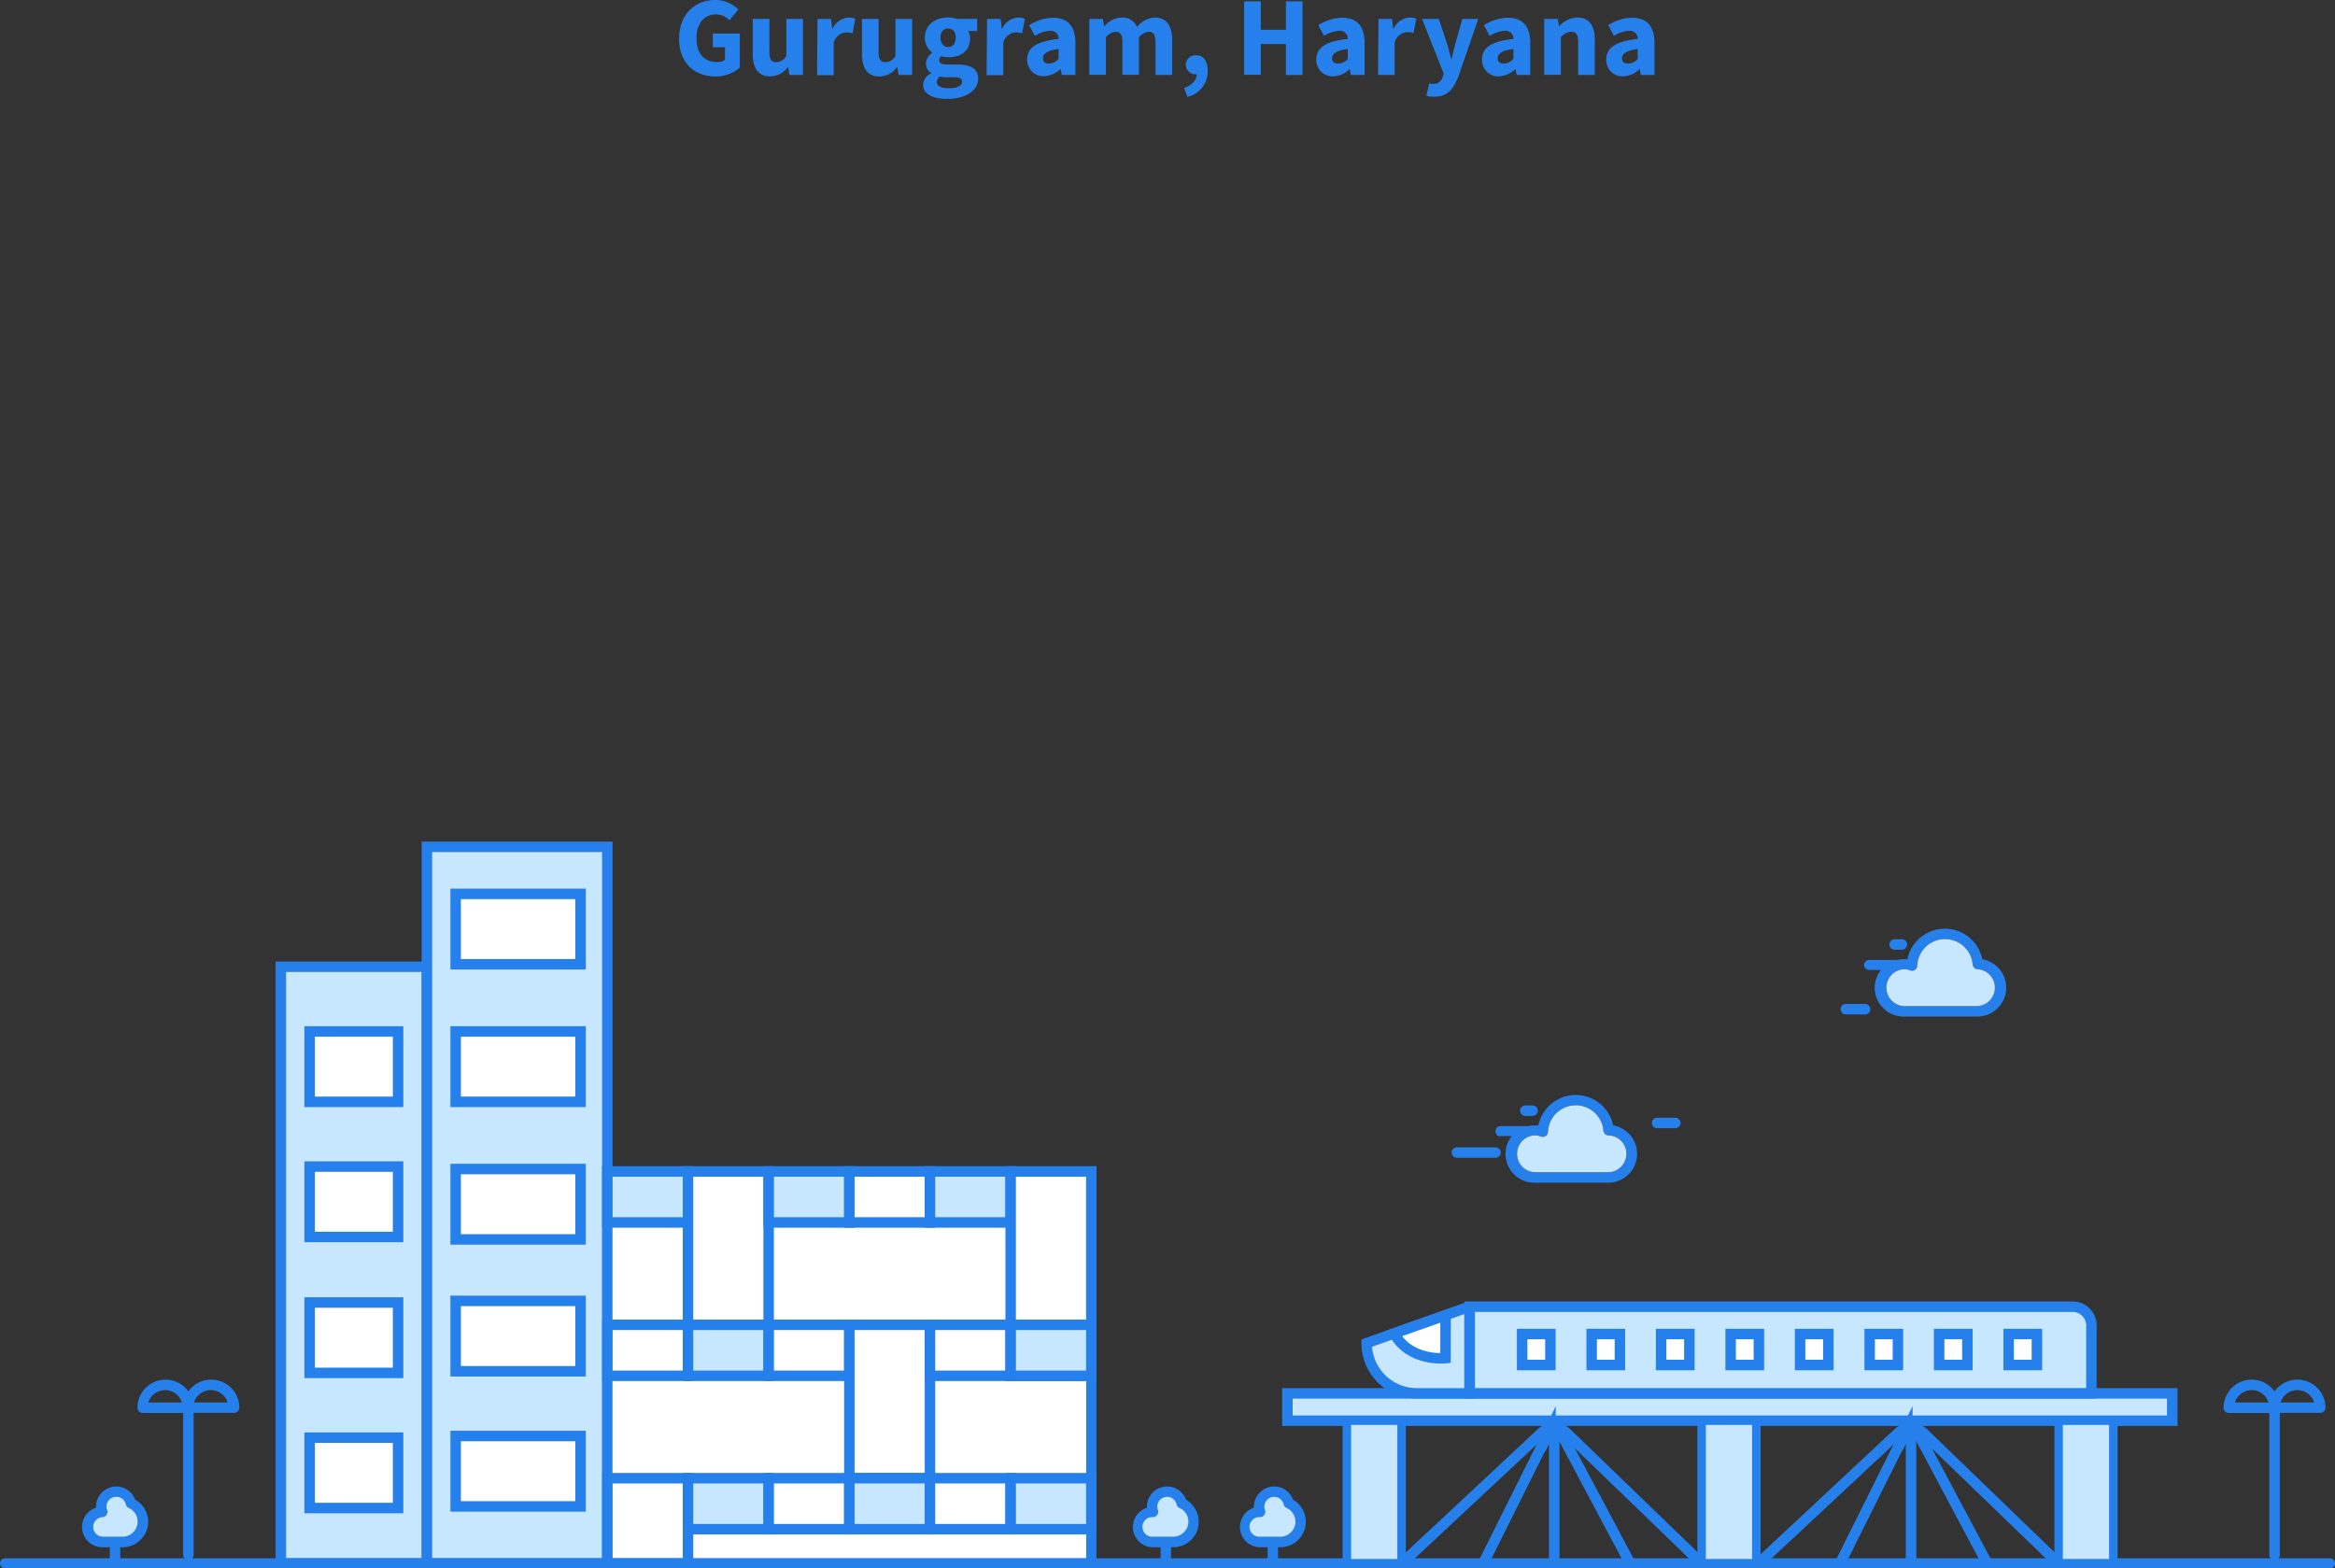 <?xml version="1.0" encoding="UTF-8"?>
<svg xmlns="http://www.w3.org/2000/svg" viewBox="0 0 371.83 249.79">
  <rect x="0" y="0" width="371.83" height="249.79" fill="#333333" stroke="none"/>
  <defs>
    <style>.cls-1{fill:#2680eb;}.cls-2,.cls-3,.cls-5{fill:#c7e6ff;}.cls-3,.cls-4,.cls-5,.cls-6,.cls-7{stroke:#2680eb;stroke-miterlimit:10;}.cls-3,.cls-4,.cls-6{stroke-width:1.67px;}.cls-4,.cls-7{fill:#fff;}.cls-5{stroke-width:1.35px;}.cls-6{fill:none;}.cls-7{stroke-width:1.63px;}</style>
  </defs>
  <g id="Layer_2" data-name="Layer 2">
    <g id="Layer_1-2" data-name="Layer 1">
      <path class="cls-1" d="M232,187.38h6.14a.83.83,0,0,0,.84-.83.84.84,0,0,0-.84-.84H232a.84.84,0,0,0-.83.84A.83.83,0,0,0,232,187.38Z" transform="translate(0 -2.99)"></path>
      <path class="cls-1" d="M266.87,181H263.8a.84.84,0,0,0,0,1.67h3.07a.84.84,0,0,0,0-1.67Z" transform="translate(0 -2.99)"></path>
      <path class="cls-1" d="M242.9,180.71h1.15a.85.85,0,0,0,.84-.84.84.84,0,0,0-.84-.83H242.9a.84.84,0,0,0-.84.83A.85.85,0,0,0,242.9,180.71Z" transform="translate(0 -2.99)"></path>
      <path class="cls-1" d="M238.91,183.92h1.82a4.59,4.59,0,0,0,3.62,7.43h11.7a4.6,4.6,0,0,0,.84-9.13,6.09,6.09,0,0,0-11.92,0c-.21,0-.41,0-.62,0a4.6,4.6,0,0,0-1,.11h-4.46a.84.84,0,0,0,0,1.67Zm6.47.08a.84.84,0,0,0,1.13-.74,4.42,4.42,0,0,1,8.82-.2.84.84,0,0,0,.81.76,2.91,2.91,0,0,1,2.85,2.93,2.94,2.94,0,0,1-2.94,2.93h-11.7a2.94,2.94,0,0,1,0-5.87A2.81,2.81,0,0,1,245.38,184Z" transform="translate(0 -2.99)"></path>
      <path class="cls-2" d="M245.38,184a.84.84,0,0,0,1.13-.74,4.42,4.42,0,0,1,8.82-.2.84.84,0,0,0,.81.76,2.91,2.91,0,0,1,2.85,2.93,2.94,2.94,0,0,1-2.94,2.93h-11.7a2.94,2.94,0,0,1,0-5.87A2.81,2.81,0,0,1,245.38,184Z" transform="translate(0 -2.99)"></path>
      <path class="cls-1" d="M297,162.88h-3.07a.84.84,0,0,0-.83.84.83.83,0,0,0,.83.83H297a.84.84,0,0,0,.84-.83A.85.85,0,0,0,297,162.88Z" transform="translate(0 -2.99)"></path>
      <path class="cls-1" d="M301.71,154.24h1.15a.83.83,0,0,0,.83-.83.84.84,0,0,0-.83-.84h-1.15a.85.85,0,0,0-.84.84A.84.84,0,0,0,301.71,154.24Z" transform="translate(0 -2.99)"></path>
      <path class="cls-1" d="M297.72,157.46h1.81a4.56,4.56,0,0,0-1,2.82,4.61,4.61,0,0,0,4.6,4.61h11.7a4.6,4.6,0,0,0,.84-9.13,6.09,6.09,0,0,0-11.93,0,4.08,4.08,0,0,0-.61,0,4.46,4.46,0,0,0-1,.11h-4.46a.84.84,0,0,0-.84.83A.85.85,0,0,0,297.72,157.46Zm6.47.08a.83.83,0,0,0,1.12-.75,4.42,4.42,0,0,1,8.82-.2.84.84,0,0,0,.81.76,2.94,2.94,0,0,1-.08,5.87h-11.7a2.94,2.94,0,0,1,0-5.87A2.84,2.84,0,0,1,304.19,157.54Z" transform="translate(0 -2.99)"></path>
      <path class="cls-2" d="M304.19,157.54a.83.83,0,0,0,1.12-.75,4.42,4.42,0,0,1,8.82-.2.84.84,0,0,0,.81.76,2.94,2.94,0,0,1-.08,5.87h-11.7a2.94,2.94,0,0,1,0-5.87A2.84,2.84,0,0,1,304.19,157.54Z" transform="translate(0 -2.99)"></path>
      <path class="cls-1" d="M371,252.78H.83A.83.83,0,0,1,0,252a.84.84,0,0,1,.83-.84H371a.85.85,0,0,1,.84.84A.84.84,0,0,1,371,252.78Z" transform="translate(0 -2.99)"></path>
      <rect class="cls-3" x="44.72" y="153.96" width="23.26" height="95"></rect>
      <rect class="cls-4" x="49.31" y="185.79" width="14.08" height="11.21"></rect>
      <rect class="cls-4" x="49.31" y="164.27" width="14.08" height="11.21"></rect>
      <rect class="cls-4" x="49.31" y="228.96" width="14.08" height="11.21"></rect>
      <rect class="cls-4" x="49.31" y="207.44" width="14.08" height="11.21"></rect>
      <rect class="cls-3" x="67.98" y="134.87" width="28.73" height="114.09"></rect>
      <rect class="cls-4" x="72.56" y="142.36" width="19.89" height="11.21"></rect>
      <rect class="cls-4" x="72.56" y="164.27" width="19.89" height="11.21"></rect>
      <rect class="cls-4" x="72.56" y="207.18" width="19.89" height="11.21"></rect>
      <rect class="cls-4" x="72.56" y="186.18" width="19.89" height="11.21"></rect>
      <rect class="cls-4" x="72.56" y="228.7" width="19.89" height="11.21"></rect>
      <rect class="cls-3" x="205.01" y="221.91" width="140.9" height="4.35"></rect>
      <rect class="cls-5" x="214.48" y="226.26" width="8.71" height="22.7"></rect>
      <rect class="cls-5" x="270.97" y="226.26" width="8.71" height="22.7"></rect>
      <rect class="cls-5" x="327.82" y="226.26" width="8.71" height="22.7"></rect>
      <path class="cls-1" d="M33.61,222.71A4.44,4.44,0,0,0,30,224.59a4.47,4.47,0,0,0-8.11,2.59.84.84,0,0,0,.83.84h6.44v22.61a.84.84,0,0,0,.84.83.83.83,0,0,0,.83-.83V228h6.44a.85.85,0,0,0,.84-.84A4.47,4.47,0,0,0,33.61,222.71Zm-10,3.64a2.81,2.81,0,0,1,5.36,0Zm7.28,0a2.8,2.8,0,0,1,5.35,0Z" transform="translate(0 -2.99)"></path>
      <path class="cls-1" d="M365.84,222.71a4.46,4.46,0,0,0-3.64,1.88,4.47,4.47,0,0,0-8.11,2.59.84.84,0,0,0,.83.84h6.45v22.61a.83.83,0,0,0,.83.83.84.84,0,0,0,.84-.83V228h6.44a.84.84,0,0,0,.83-.84A4.47,4.47,0,0,0,365.84,222.71Zm-9.95,3.64a2.8,2.8,0,0,1,5.35,0Zm7.27,0a2.81,2.81,0,0,1,5.36,0Z" transform="translate(0 -2.99)"></path>
      <path class="cls-3" d="M234,211.1h99a0,0,0,0,1,0,0v13.8a0,0,0,0,1,0,0H237a3,3,0,0,1-3-3V211.1A0,0,0,0,1,234,211.1Z" transform="translate(567.04 433) rotate(180)"></path>
      <path class="cls-3" d="M217.63,216.9a8,8,0,0,0,8,8H234V211.41a.22.22,0,0,0-.3-.21l-3.55,1.26-8.19,2.9Z" transform="translate(0 -2.99)"></path>
      <rect class="cls-4" x="319.85" y="215.46" width="4.5" height="4.93" transform="translate(644.21 432.85) rotate(180)"></rect>
      <rect class="cls-4" x="308.79" y="215.46" width="4.5" height="4.93" transform="translate(622.08 432.85) rotate(180)"></rect>
      <rect class="cls-4" x="297.72" y="215.46" width="4.5" height="4.93" transform="translate(599.95 432.85) rotate(180)"></rect>
      <rect class="cls-4" x="286.66" y="215.46" width="4.5" height="4.93" transform="translate(577.81 432.85) rotate(180)"></rect>
      <rect class="cls-4" x="275.59" y="215.46" width="4.5" height="4.93" transform="translate(555.68 432.85) rotate(180)"></rect>
      <rect class="cls-4" x="264.53" y="215.46" width="4.5" height="4.93" transform="translate(533.55 432.85) rotate(180)"></rect>
      <rect class="cls-4" x="253.46" y="215.46" width="4.5" height="4.93" transform="translate(511.42 432.85) rotate(180)"></rect>
      <rect class="cls-4" x="242.4" y="215.46" width="4.5" height="4.93" transform="translate(489.29 432.85) rotate(180)"></rect>
      <path class="cls-4" d="M222,215.36c2.54,4.58,8.19,3.93,8.19,3.93v-6.83Z" transform="translate(0 -2.99)"></path>
      <path class="cls-6" d="M223.19,252l22.27-20.8a2.93,2.93,0,0,1,4,0L271,252" transform="translate(0 -2.99)"></path>
      <path class="cls-6" d="M236.18,252l10.73-21.52a.31.31,0,0,1,.59.14V252" transform="translate(0 -2.99)"></path>
      <line class="cls-6" x1="259.58" y1="248.96" x2="247.5" y2="226.26"></line>
      <path class="cls-6" d="M280,252l22.28-20.8a2.92,2.92,0,0,1,4,0L327.82,252" transform="translate(0 -2.99)"></path>
      <path class="cls-6" d="M293,252l10.73-21.52a.31.31,0,0,1,.59.14V252" transform="translate(0 -2.99)"></path>
      <line class="cls-6" x1="316.43" y1="248.96" x2="304.35" y2="226.26"></line>
      <path class="cls-1" d="M19.15,251.7v-2.3l.56,0a4,4,0,0,0,2.81-1.33,4,4,0,0,0-1-6.24,3.19,3.19,0,0,0-3-2.1,3.23,3.23,0,0,0-3.23,3.22.81.81,0,0,0,0,.16,3.23,3.23,0,0,0,1,6.3h1.2v2.3" transform="translate(0 -2.99)"></path>
      <path class="cls-1" d="M21.28,246.93a2.32,2.32,0,0,1-1.65.79c-.52,0-1.82,0-2.67,0h-.68a1.56,1.56,0,0,1,0-3.11.86.86,0,0,0,.69-.37.82.82,0,0,0,.09-.76,1.49,1.49,0,0,1-.1-.55,1.56,1.56,0,0,1,3.08-.35.83.83,0,0,0,.46.57,2.38,2.38,0,0,1,.79,3.78Z" transform="translate(0 -2.99)"></path>
      <path class="cls-2" d="M21.28,246.93a2.32,2.32,0,0,1-1.65.79c-.52,0-1.82,0-2.67,0h-.68a1.56,1.56,0,0,1,0-3.11.86.86,0,0,0,.69-.37.82.82,0,0,0,.09-.76,1.49,1.49,0,0,1-.1-.55,1.56,1.56,0,0,1,3.08-.35.83.83,0,0,0,.46.57,2.38,2.38,0,0,1,.79,3.78Z" transform="translate(0 -2.99)"></path>
      <path class="cls-1" d="M186.47,251.7v-2.3l.57,0a4.06,4.06,0,0,0,1.82-7.57,3.19,3.19,0,0,0-3-2.1,3.23,3.23,0,0,0-3.23,3.22v.16a3.23,3.23,0,0,0,1,6.3h1.19v2.3" transform="translate(0 -2.99)"></path>
      <path class="cls-1" d="M188.61,246.93a2.36,2.36,0,0,1-1.65.79c-.52,0-1.83,0-2.68,0h-.67a1.56,1.56,0,1,1,0-3.11.84.84,0,0,0,.68-.37.83.83,0,0,0,.1-.76,1.49,1.49,0,0,1-.1-.55,1.56,1.56,0,0,1,1.56-1.55,1.54,1.54,0,0,1,1.51,1.2.84.84,0,0,0,.47.57,2.4,2.4,0,0,1,1.41,2.06A2.36,2.36,0,0,1,188.61,246.93Z" transform="translate(0 -2.99)"></path>
      <path class="cls-2" d="M188.61,246.93a2.36,2.36,0,0,1-1.65.79c-.52,0-1.83,0-2.68,0h-.67a1.56,1.56,0,1,1,0-3.11.84.84,0,0,0,.68-.37.83.83,0,0,0,.1-.76,1.49,1.49,0,0,1-.1-.55,1.56,1.56,0,0,1,1.56-1.55,1.54,1.54,0,0,1,1.51,1.2.84.84,0,0,0,.47.57,2.4,2.4,0,0,1,1.41,2.06A2.36,2.36,0,0,1,188.61,246.93Z" transform="translate(0 -2.99)"></path>
      <path class="cls-1" d="M203.52,251.7v-2.3l.57,0a4.06,4.06,0,0,0,1.82-7.57,3.19,3.19,0,0,0-3-2.1,3.23,3.23,0,0,0-3.23,3.22v.16a3.23,3.23,0,0,0,1,6.3h1.19v2.3" transform="translate(0 -2.99)"></path>
      <path class="cls-1" d="M205.66,246.93a2.36,2.36,0,0,1-1.65.79c-.52,0-1.83,0-2.68,0h-.67a1.56,1.56,0,1,1,0-3.11.84.84,0,0,0,.68-.37.83.83,0,0,0,.1-.76,1.49,1.49,0,0,1-.1-.55,1.56,1.56,0,0,1,1.56-1.55,1.54,1.54,0,0,1,1.51,1.2.84.84,0,0,0,.47.57,2.4,2.4,0,0,1,1.41,2.06A2.36,2.36,0,0,1,205.66,246.93Z" transform="translate(0 -2.99)"></path>
      <path class="cls-2" d="M205.66,246.93a2.36,2.36,0,0,1-1.65.79c-.52,0-1.83,0-2.68,0h-.67a1.56,1.56,0,1,1,0-3.11.84.84,0,0,0,.68-.37.83.83,0,0,0,.1-.76,1.49,1.49,0,0,1-.1-.55,1.56,1.56,0,0,1,1.56-1.55,1.54,1.54,0,0,1,1.51,1.2.84.84,0,0,0,.47.57,2.4,2.4,0,0,1,1.41,2.06A2.36,2.36,0,0,1,205.66,246.93Z" transform="translate(0 -2.99)"></path>
      <rect class="cls-7" x="96.72" y="186.57" width="77.06" height="62.39"></rect>
      <rect class="cls-3" x="96.72" y="186.57" width="12.84" height="8.12"></rect>
      <rect class="cls-4" x="109.56" y="186.57" width="12.84" height="24.43"></rect>
      <rect class="cls-3" x="122.41" y="186.57" width="12.84" height="8.12"></rect>
      <rect class="cls-4" x="135.25" y="186.57" width="12.84" height="8.12"></rect>
      <rect class="cls-3" x="148.09" y="186.57" width="12.84" height="8.12"></rect>
      <rect class="cls-4" x="160.94" y="186.57" width="12.84" height="32.54"></rect>
      <rect class="cls-4" x="96.72" y="210.99" width="12.84" height="8.12"></rect>
      <rect class="cls-3" x="109.56" y="210.99" width="12.84" height="8.12"></rect>
      <rect class="cls-4" x="122.41" y="210.99" width="12.84" height="8.12"></rect>
      <rect class="cls-4" x="135.25" y="210.99" width="12.84" height="24.43"></rect>
      <rect class="cls-4" x="148.09" y="210.99" width="12.84" height="8.12"></rect>
      <rect class="cls-3" x="160.94" y="210.99" width="12.84" height="8.12"></rect>
      <rect class="cls-4" x="96.72" y="235.42" width="12.84" height="13.54"></rect>
      <rect class="cls-3" x="109.56" y="235.42" width="12.84" height="8.12"></rect>
      <rect class="cls-4" x="122.41" y="235.42" width="12.84" height="8.12"></rect>
      <rect class="cls-3" x="135.25" y="235.42" width="12.84" height="8.12"></rect>
      <rect class="cls-4" x="148.09" y="235.42" width="12.84" height="8.12"></rect>
      <rect class="cls-3" x="160.94" y="235.42" width="12.84" height="8.12"></rect>
      <g id="tghh">
        <path class="cls-1" d="M108.14,9.14c0-3.89,2.59-6.15,5.72-6.15a5.11,5.11,0,0,1,3.7,1.52l-1.4,1.7A3.06,3.06,0,0,0,114,5.28c-1.81,0-3.09,1.42-3.09,3.77s1.09,3.82,3.3,3.82a2.14,2.14,0,0,0,1.24-.35v-2h-1.94V8.32h4.3v5.42a5.68,5.68,0,0,1-3.87,1.42C110.65,15.16,108.14,13.09,108.14,9.14Z" transform="translate(0 -2.99)"></path>
        <path class="cls-1" d="M119.87,11.55V6h2.65v5.2c0,1.29.34,1.69,1.11,1.69a1.85,1.85,0,0,0,1.59-1V6h2.64v8.93H125.7l-.19-1.24h-.06a3.51,3.51,0,0,1-2.81,1.46C120.7,15.16,119.87,13.79,119.87,11.55Z" transform="translate(0 -2.99)"></path>
        <path class="cls-1" d="M130.18,6h2.16l.19,1.56h.07a3,3,0,0,1,2.53-1.78A2.55,2.55,0,0,1,136.2,6l-.44,2.29a3.58,3.58,0,0,0-1-.15,2.22,2.22,0,0,0-2,1.65v5.18h-2.65Z" transform="translate(0 -2.99)"></path>
        <path class="cls-1" d="M137.26,11.55V6h2.65v5.2c0,1.29.34,1.69,1.11,1.69a1.82,1.82,0,0,0,1.58-1V6h2.65v8.93h-2.16l-.19-1.24h-.06A3.51,3.51,0,0,1,140,15.16C138.09,15.16,137.26,13.79,137.26,11.55Z" transform="translate(0 -2.99)"></path>
        <path class="cls-1" d="M147,16.47a2.07,2.07,0,0,1,1.27-1.79V14.6a1.73,1.73,0,0,1-.82-1.51,2.18,2.18,0,0,1,1-1.68v-.07A2.85,2.85,0,0,1,147.27,9c0-2.14,1.77-3.23,3.69-3.23a4.31,4.31,0,0,1,1.39.22h3.26V7.94h-1.43a2.39,2.39,0,0,1,.3,1.17c0,2.06-1.56,3-3.52,3a3.82,3.82,0,0,1-1.09-.17.76.76,0,0,0-.31.67c0,.44.36.65,1.34.65h1.45c2.19,0,3.41.67,3.41,2.27,0,1.86-1.94,3.21-5,3.21C148.68,18.74,147,18.06,147,16.47Zm6.2-.49c0-.56-.48-.69-1.36-.69h-.93a5.2,5.2,0,0,1-1.25-.11,1.12,1.12,0,0,0-.48.87c0,.68.78,1,2,1S153.22,16.6,153.22,16Zm-1-7c0-.95-.51-1.45-1.22-1.45s-1.22.5-1.22,1.45.53,1.49,1.22,1.49S152.18,10,152.18,9Z" transform="translate(0 -2.99)"></path>
        <path class="cls-1" d="M157.18,6h2.16l.19,1.56h.07a3,3,0,0,1,2.53-1.78A2.58,2.58,0,0,1,163.2,6l-.44,2.29a3.58,3.58,0,0,0-1-.15,2.22,2.22,0,0,0-2,1.65v5.18h-2.65Z" transform="translate(0 -2.99)"></path>
        <path class="cls-1" d="M163.57,12.46c0-1.88,1.5-2.9,5-3.27a1.24,1.24,0,0,0-1.41-1.29,4.83,4.83,0,0,0-2.36.81L163.89,7a7.22,7.22,0,0,1,3.81-1.18c2.29,0,3.55,1.31,3.55,4v5.11h-2.16L168.9,14h-.06a4,4,0,0,1-2.6,1.13A2.58,2.58,0,0,1,163.57,12.46Zm5-.12V10.79c-1.88.25-2.49.79-2.49,1.46s.39.86,1,.86A2,2,0,0,0,168.6,12.34Z" transform="translate(0 -2.99)"></path>
        <path class="cls-1" d="M173.47,6h2.16l.19,1.14h.07a3.74,3.74,0,0,1,2.7-1.36,2.47,2.47,0,0,1,2.47,1.5,3.89,3.89,0,0,1,2.8-1.5c1.93,0,2.8,1.37,2.8,3.6v5.55H184V9.73c0-1.28-.35-1.68-1.1-1.68a2.28,2.28,0,0,0-1.52.86v6h-2.65V9.73c0-1.28-.35-1.68-1.1-1.68a2.31,2.31,0,0,0-1.52.86v6h-2.65Z" transform="translate(0 -2.99)"></path>
        <path class="cls-1" d="M188.57,17c1.33-.46,2-1.31,2-2.23l0-1.77.86,1.48a1.47,1.47,0,0,1-1,.33,1.5,1.5,0,0,1-1.6-1.51,1.54,1.54,0,0,1,1.66-1.51c1.18,0,1.83.94,1.83,2.51a4.15,4.15,0,0,1-3.23,4.11Z" transform="translate(0 -2.99)"></path>
        <path class="cls-1" d="M198.12,3.21h2.65V7.73h4V3.21h2.65V14.94h-2.65V10h-4v4.9h-2.65Z" transform="translate(0 -2.99)"></path>
        <path class="cls-1" d="M209.62,12.46c0-1.88,1.49-2.9,5-3.27a1.24,1.24,0,0,0-1.41-1.29,4.86,4.86,0,0,0-2.37.81L209.93,7a7.23,7.23,0,0,1,3.82-1.18c2.28,0,3.55,1.31,3.55,4v5.11h-2.17l-.19-.91h-.06a3.93,3.93,0,0,1-2.6,1.13A2.57,2.57,0,0,1,209.62,12.46Zm5-.12V10.79c-1.88.25-2.5.79-2.5,1.46s.4.86,1,.86A2,2,0,0,0,214.65,12.34Z" transform="translate(0 -2.99)"></path>
        <path class="cls-1" d="M219.51,6h2.16l.19,1.56h.07a3,3,0,0,1,2.54-1.78,2.5,2.5,0,0,1,1.06.18l-.44,2.29a3.51,3.51,0,0,0-1-.15,2.24,2.24,0,0,0-2,1.65v5.18h-2.65Z" transform="translate(0 -2.99)"></path>
        <path class="cls-1" d="M227.13,18.25l.47-2a2.78,2.78,0,0,0,.6.11,1.53,1.53,0,0,0,1.56-1.17l.14-.47L226.45,6h2.66l1.28,3.84c.25.81.47,1.66.7,2.53h.07c.2-.84.4-1.69.62-2.53L232.87,6h2.53l-3.1,9c-.85,2.23-1.8,3.39-3.9,3.39A4,4,0,0,1,227.13,18.25Z" transform="translate(0 -2.99)"></path>
        <path class="cls-1" d="M236,12.46c0-1.88,1.5-2.9,5-3.27a1.25,1.25,0,0,0-1.42-1.29,4.83,4.83,0,0,0-2.36.81L236.32,7a7.22,7.22,0,0,1,3.81-1.18c2.29,0,3.55,1.31,3.55,4v5.11h-2.16l-.19-.91h-.06a4,4,0,0,1-2.6,1.13A2.58,2.58,0,0,1,236,12.46Zm5-.12V10.79c-1.89.25-2.5.79-2.5,1.46s.4.86,1,.86A2,2,0,0,0,241,12.34Z" transform="translate(0 -2.99)"></path>
        <path class="cls-1" d="M245.9,6h2.16l.19,1.13h.07a4.09,4.09,0,0,1,2.87-1.35c1.94,0,2.77,1.37,2.77,3.6v5.55h-2.65V9.73c0-1.28-.34-1.68-1.11-1.68a2.29,2.29,0,0,0-1.65.86v6H245.9Z" transform="translate(0 -2.99)"></path>
        <path class="cls-1" d="M255.79,12.46c0-1.88,1.49-2.9,5-3.27a1.24,1.24,0,0,0-1.41-1.29,4.86,4.86,0,0,0-2.37.81L256.1,7a7.23,7.23,0,0,1,3.82-1.18c2.28,0,3.54,1.31,3.54,4v5.11H261.3l-.19-.91h-.06a3.93,3.93,0,0,1-2.6,1.13A2.57,2.57,0,0,1,255.79,12.46Zm5-.12V10.79c-1.88.25-2.5.79-2.5,1.46s.4.86,1,.86A2,2,0,0,0,260.82,12.34Z" transform="translate(0 -2.99)"></path>
      </g>
    </g>
  </g>
</svg>
